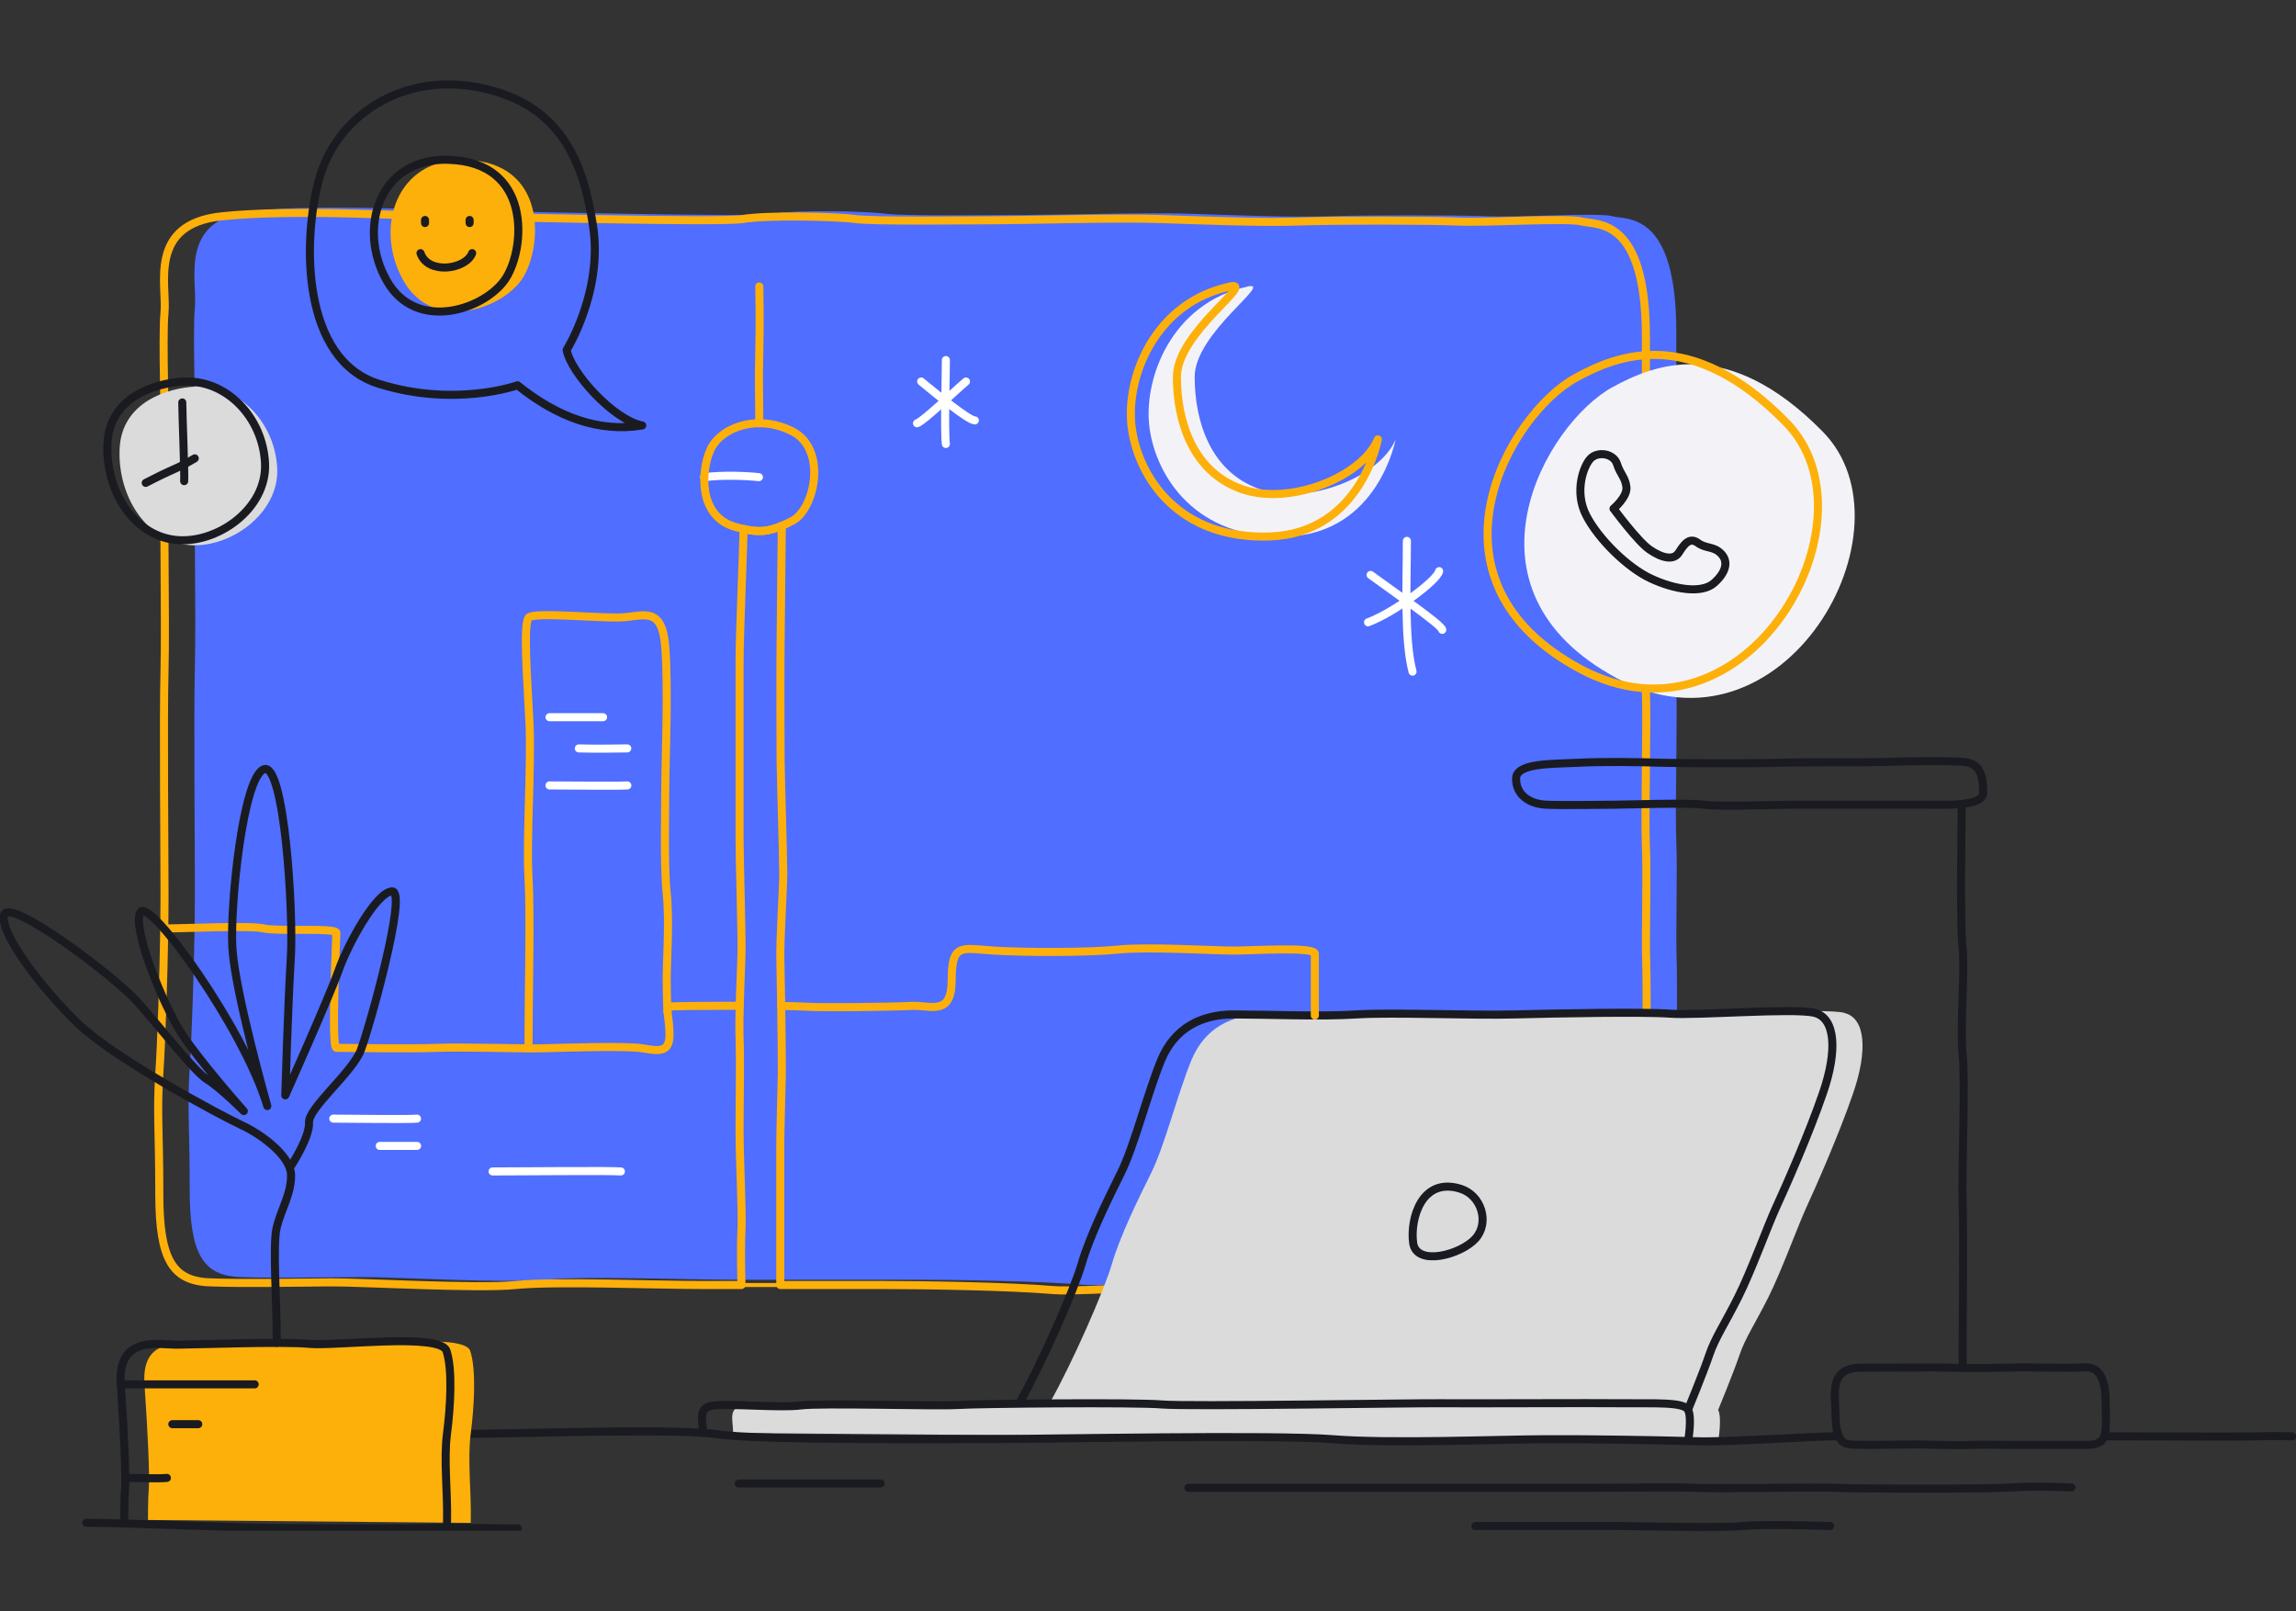 <?xml version="1.0" encoding="UTF-8"?> <svg xmlns="http://www.w3.org/2000/svg" width="570" height="400" viewBox="0 0 570 400" fill="none"><rect x="0" y="0" width="570" height="400" fill="#333333" stroke="none"/><mask id="mask0_66_266" style="mask-type:alpha" maskUnits="userSpaceOnUse" x="0" y="0" width="570" height="400"><rect width="570" height="400" fill="#D9D9D9"></rect></mask><g mask="url(#mask0_66_266)"> </g><g clip-path="url(#clip0_66_266)"><path d="M191.613 317.674H181.839C169.794 317.674 145.309 316.699 135.647 317.674C126.004 318.631 97.655 316.98 89.925 317.018C78.649 317.074 68.987 317.337 59.662 317.018C50.319 316.699 47.092 311.222 47.092 295.13C47.092 279.037 46.454 274.855 47.092 265.195C47.617 257.374 48.142 241.3 48.33 229.147C48.368 226.296 48.386 223.67 48.386 221.4C48.386 209.49 48.068 176.986 48.386 165.077C48.705 153.167 48.068 117.099 48.386 110.985C48.705 104.87 47.748 82.982 48.386 76.211C49.024 69.459 44.203 54.323 62.551 52.391C80.919 50.459 109.568 52.391 117.936 52.391C126.304 52.391 186.21 54.004 192.007 53.048C197.805 52.072 214.878 52.391 219.7 53.048C224.54 53.685 246.754 53.367 254.165 53.367C261.576 53.367 285.084 52.71 295.066 53.048C305.047 53.367 320.507 54.004 329.512 53.685C338.537 53.367 361.407 53.367 369.456 53.685C377.505 54.004 396.829 52.71 400.356 53.685C403.902 54.642 416.154 52.391 416.154 82.326V139.644C416.154 148.646 415.816 162.826 416.154 170.553C416.473 178.262 415.816 201.444 416.154 208.853C416.473 216.261 416.004 230.741 416.229 237.512C416.473 244.264 416.229 272.266 416.229 272.266V310.566C416.229 310.566 280.244 319.925 269.306 318.95C258.349 317.993 236.773 317.674 226.792 317.674H201.276" fill="#506EFF"></path><path d="M408.668 273.579V311.879C408.668 311.879 272.683 321.238 261.745 320.263C250.788 319.306 229.212 318.987 219.231 318.987H193.715V284.401C193.715 280.857 193.996 271.066 194.09 266.771C194.127 264.239 194.052 256.624 193.94 249.722C193.865 244.902 193.79 240.456 193.733 238.318C193.602 233.142 194.446 220.838 194.446 216.824C194.446 212.81 193.865 193.867 193.79 188.671C193.733 183.495 193.715 163.782 193.79 159.637C193.846 155.474 194.09 130.528 194.09 130.528C190.713 131.973 188.33 132.179 184.578 131.316C184.578 135.761 183.602 156.749 183.602 164.795V208.084C183.602 213.41 184.165 231.604 184.09 236.143C184.052 239.068 183.771 244.489 183.64 249.666C183.565 252.591 183.527 255.424 183.602 257.693C183.827 264.014 183.583 273.504 183.602 280.819C183.602 288.134 184.334 300.982 184.071 305.52C183.827 310.078 184.071 318.987 184.071 318.987H174.296C162.251 318.987 137.767 318.012 128.105 318.987C118.461 319.944 90.112 318.293 82.383 318.331C71.107 318.387 61.445 318.65 52.12 318.331C42.777 318.012 39.55 312.535 39.55 296.443C39.55 280.35 38.912 276.168 39.55 266.508C40.075 258.687 40.6 242.613 40.788 230.46C40.825 227.609 40.844 224.983 40.844 222.713C40.844 210.803 40.525 178.299 40.844 166.39C41.163 154.48 40.525 118.412 40.844 112.298C41.163 106.183 40.206 84.295 40.844 77.524C41.482 70.772 36.66 55.636 55.009 53.704C73.377 51.773 102.026 53.704 110.394 53.704C118.762 53.704 178.668 55.317 184.465 54.361C190.263 53.386 207.336 53.704 212.158 54.361C216.998 54.998 239.212 54.68 246.623 54.68C254.034 54.68 277.542 54.023 287.523 54.361C297.505 54.68 312.964 55.317 321.97 54.998C330.994 54.68 353.865 54.68 361.914 54.998C369.962 55.317 389.287 54.023 392.814 54.998C396.36 55.955 408.612 53.704 408.612 83.639V140.957C408.612 149.959 408.274 164.139 408.612 171.866C408.93 179.575 408.274 202.757 408.612 210.166C408.93 217.574 408.461 232.054 408.687 238.825C408.93 245.577 408.687 273.579 408.687 273.579H408.668Z" stroke="#FEB00A" stroke-width="2" stroke-linecap="round" stroke-linejoin="round"></path><path d="M457.898 251.429C452.626 250.172 428.799 252.123 422.139 251.654C415.478 251.185 394.428 251.579 383.621 251.841C372.814 252.104 352.852 251.279 344.259 251.841C335.666 252.404 321.801 251.841 313.771 251.841C305.741 251.841 299.081 255.161 295.76 263.207C292.439 271.235 289.099 284.533 285.778 291.191C282.458 297.849 278.011 306.983 276.079 313.642C274.146 320.3 266.097 338.587 260.563 348.34L267.58 348.415C257.336 348.49 247.73 348.64 245.272 348.809C239.925 349.147 211.426 348.265 206.285 348.922C201.144 349.578 188.837 348.453 184.709 348.922C180.581 349.39 182.007 352.41 182.007 355.711L426.548 357.756C426.548 357.756 427.561 352.035 426.548 349.991C426.548 349.991 430.45 340.519 431.838 336.374C433.227 332.21 435.722 328.609 439.043 321.969C442.364 315.311 446.247 304.508 448.461 299.687C450.675 294.867 456.491 281.794 460.094 271.272C463.696 260.75 463.133 252.704 457.88 251.466L457.898 251.429ZM296.36 348.678L310.619 348.828C303.827 348.847 298.518 348.828 296.36 348.678Z" fill="#DBDBDB"></path><path d="M183.396 368.259H218.612" stroke="#1A1B21" stroke-width="2" stroke-linecap="round" stroke-linejoin="round"></path><path d="M295.028 369.347H393.921C402.87 369.347 415.047 369.084 421.295 369.347C427.542 369.609 450.825 369.084 455.985 369.347C461.144 369.609 493.921 369.647 499.606 369.234C505.291 368.822 514.24 369.234 514.24 369.234" stroke="#1A1B21" stroke-width="2" stroke-linecap="round" stroke-linejoin="round"></path><path d="M366.285 378.818H402.045C406.923 378.818 426.435 379.362 432.401 378.818C438.368 378.274 454.353 378.818 454.353 378.818" stroke="#1A1B21" stroke-width="2" stroke-linecap="round" stroke-linejoin="round"></path><path d="M522.401 356.555C524.934 356.555 526.754 356.555 527.655 356.555C534.409 356.555 555.516 356.705 560.3 356.555C565.084 356.424 569.062 356.555 569.062 356.555" stroke="#1A1B21" stroke-width="2" stroke-linecap="round" stroke-linejoin="round"></path><path d="M456.529 356.555C455.516 356.555 454.784 356.555 454.353 356.555C448.762 356.687 427.692 358.018 421.313 357.774C420.675 357.756 419.925 357.737 419.062 357.718C411.219 357.493 394.634 357.212 383.884 357.268C371.932 357.305 345.253 358.412 330.9 357.268C316.566 356.105 260.019 357.212 248.912 357.212C237.805 357.212 187.936 357.624 177.974 356.03C177.073 355.88 175.91 355.768 174.521 355.674C160.469 354.717 123.227 356.03 109.081 356.03" stroke="#1A1B21" stroke-width="2" stroke-linecap="round" stroke-linejoin="round"></path><path d="M174.522 355.693C174.522 352.391 173.096 349.372 177.223 348.884C181.351 348.397 193.658 349.541 198.799 348.884C203.94 348.228 232.439 349.109 237.786 348.772C243.133 348.434 282.007 348.078 288.405 348.64C294.803 349.203 350.807 348.265 357.448 348.34C364.09 348.415 395.816 348.246 402.964 348.34C410.112 348.434 418.049 347.928 419.081 349.972C420.112 352.016 419.081 357.737 419.081 357.737" stroke="#1A1B21" stroke-width="2" stroke-linecap="round" stroke-linejoin="round"></path><path d="M253.058 348.321C258.593 338.568 266.642 320.281 268.574 313.623C270.506 306.965 274.953 297.83 278.274 291.172C281.595 284.514 284.934 271.216 288.255 263.188C291.576 255.161 298.236 251.822 306.266 251.822C314.296 251.822 328.161 252.385 336.754 251.822C345.347 251.26 365.31 252.104 376.116 251.822C386.923 251.541 407.992 251.147 414.634 251.635C421.276 252.122 445.122 250.172 450.394 251.41C455.666 252.648 456.21 260.694 452.608 271.216C449.006 281.738 443.189 294.811 440.976 299.631C438.762 304.451 434.878 315.255 431.557 321.913C428.236 328.571 425.741 332.172 424.353 336.317C422.964 340.463 419.062 349.934 419.062 349.934" stroke="#1A1B21" stroke-width="2" stroke-linecap="round" stroke-linejoin="round"></path><path d="M362.645 295.111C352.908 292.035 350.019 302.632 350.826 308.54C351.632 314.448 362.683 311.485 366.285 307.471C369.887 303.457 367.73 296.724 362.627 295.111H362.645Z" stroke="#1A1B21" stroke-width="2" stroke-linecap="round" stroke-linejoin="round"></path><path d="M522.401 356.555C521.857 357.999 520.619 358.693 517.936 358.693C512.12 358.693 503.902 358.693 500.338 358.693C496.792 358.712 493.152 358.506 489.174 358.693C485.178 358.862 476.473 358.543 476.473 358.543C472.927 358.543 461.632 358.862 459.062 358.543C457.88 358.412 457.054 357.699 456.529 356.555C455.91 355.205 455.666 353.235 455.666 350.797C455.666 346.296 453.902 339.525 461.951 339.525C470 339.525 480.825 339.356 484.221 339.525C487.598 339.675 497.936 339.543 500.675 339.45C503.415 339.356 514.052 339.693 517.279 339.45C520.506 339.206 522.758 341.138 522.758 348.302C522.758 352.166 523.039 354.867 522.401 356.555Z" stroke="#1A1B21" stroke-width="2" stroke-linecap="round" stroke-linejoin="round"></path><path d="M487.242 339.581C487.242 328.028 487.486 306.496 487.242 298.45C486.998 290.403 487.955 268.159 487.242 261.763C486.529 255.367 487.88 240.7 487.204 235.017C486.529 229.334 487.036 199.756 487.036 199.756" stroke="#1A1B21" stroke-width="2" stroke-linecap="round" stroke-linejoin="round"></path><path d="M492.326 196.793C492.326 200.281 482.627 199.756 478.105 199.756H445.516C440.844 199.756 426.454 200.3 422.983 199.756C419.512 199.212 403.396 199.756 400.807 199.756C398.218 199.756 387.974 199.944 383.827 199.756C379.681 199.569 376.379 197.318 376.379 193.323C376.379 189.328 385.385 189.684 391.801 189.347C398.218 189.009 407.054 189.178 412.608 189.347C418.161 189.515 437.749 189.515 441.201 189.347C444.653 189.178 463.902 189.29 468.067 189.14C472.233 188.99 483.396 188.765 487.523 189.14C491.651 189.515 492.345 192.629 492.345 196.793H492.326Z" stroke="#1A1B21" stroke-width="2" stroke-linecap="round" stroke-linejoin="round"></path><path d="M193.94 249.722C194.052 256.624 194.127 264.239 194.09 266.771C193.996 271.066 193.733 280.857 193.715 284.401V318.987H184.052C184.052 318.987 183.809 310.078 184.052 305.52C184.315 300.982 183.602 288.134 183.583 280.819C183.565 273.504 183.809 264.014 183.583 257.693C183.508 255.424 183.546 252.591 183.621 249.666C183.752 244.489 184.034 239.068 184.071 236.143C184.146 231.604 183.583 213.41 183.583 208.084V164.795C183.583 156.749 184.578 135.761 184.559 131.316C188.311 132.179 190.694 131.973 194.071 130.528C194.071 130.528 193.827 155.474 193.771 159.637C193.715 163.782 193.733 183.495 193.771 188.671C193.846 193.867 194.428 212.829 194.428 216.824C194.428 220.819 193.583 233.142 193.715 238.318C193.771 240.456 193.846 244.902 193.921 249.722H193.94Z" stroke="#FEB00A" stroke-linecap="round" stroke-linejoin="round"></path><path d="M193.94 249.722C196.548 249.759 198.574 249.797 199.55 249.872C204.034 250.191 221.52 249.947 226.266 249.703C231.013 249.441 236.266 252.442 236.266 243.214C236.266 233.986 238.762 235.467 246.754 235.974C254.747 236.462 270.469 236.462 277.711 235.711C284.953 234.961 301.445 235.974 306.191 235.974C310.938 235.974 326.416 234.961 326.416 236.724V252.085" stroke="#FEB00A" stroke-width="2" stroke-linecap="round" stroke-linejoin="round"></path><path d="M183.621 249.665C175.291 249.665 166.829 249.74 166.21 249.872C165.084 250.115 166.21 252.366 166.21 256.905C166.21 261.444 163.415 260.881 159.456 260.225C155.478 259.568 139.606 260.094 134.841 260.225C130.075 260.356 114.728 259.85 108.649 260.112C102.57 260.375 84.841 260.112 83.508 260.112C82.176 260.112 83.508 232.86 83.508 231.547C83.508 230.234 68.968 231.285 65.535 230.478C62.083 229.672 46.248 230.478 40.769 230.478" stroke="#FEB00A" stroke-width="2" stroke-linecap="round" stroke-linejoin="round"></path><path d="M131.201 260.225C131.201 247.546 131.745 226.896 131.201 217.649C130.657 208.402 131.951 189.947 131.445 179.35C130.938 168.753 129.794 154.629 131.313 153.26C132.833 151.891 148.856 153.523 154.297 153.26C159.737 152.998 164.353 150.278 165.16 160.594C165.966 170.91 165.16 189.665 165.16 195.649C165.16 201.632 164.803 214.93 165.516 221.738C166.229 228.546 165.516 239.087 165.516 242.388C165.516 247.283 165.704 251.241 165.704 251.241" stroke="#FEB00A" stroke-width="2" stroke-linecap="round" stroke-linejoin="round"></path><path d="M188.499 105.058C188.518 98.719 188.293 95.099 188.499 87.484C188.705 79.869 188.499 71.11 188.499 71.11" stroke="#FEB00A" stroke-width="2" stroke-linecap="round" stroke-linejoin="round"></path><path d="M184.559 131.316V131.222" stroke="#FEB00A" stroke-linecap="round" stroke-linejoin="round"></path><path d="M193.715 319.025V318.987" stroke="#FEB00A" stroke-linecap="round" stroke-linejoin="round"></path><path d="M309.662 71.128C316.567 69.628 296.585 82.532 296.585 93.56C296.585 104.589 300.507 117.099 312.645 121.394C324.784 125.689 342.72 118.224 346.473 109.072C346.473 109.072 342.176 132.423 319.568 133.173C296.961 133.923 287.054 118.412 285.385 106.277C283.715 94.142 290.807 75.236 309.681 71.147L309.662 71.128Z" fill="#F3F3F7"></path><path d="M122.289 290.797C130.207 290.797 151.67 290.572 154.146 290.797" stroke="white" stroke-width="2" stroke-linecap="round" stroke-linejoin="round"></path><path d="M94.278 284.458H103.546" stroke="white" stroke-width="2" stroke-linecap="round" stroke-linejoin="round"></path><path d="M82.739 277.687C86.585 277.687 101.726 277.912 103.527 277.687" stroke="white" stroke-width="2" stroke-linecap="round" stroke-linejoin="round"></path><path d="M136.417 194.974C141.163 194.974 153.039 195.124 155.741 194.974" stroke="white" stroke-width="2" stroke-linecap="round" stroke-linejoin="round"></path><path d="M143.696 185.783C147.805 185.933 154.465 185.783 155.722 185.783" stroke="white" stroke-width="2" stroke-linecap="round" stroke-linejoin="round"></path><path d="M136.417 178.037H149.719" stroke="white" stroke-width="2" stroke-linecap="round" stroke-linejoin="round"></path><path d="M174.841 118.45C179.625 117.849 185.554 118.131 188.405 118.45" stroke="white" stroke-width="2" stroke-linecap="round" stroke-linejoin="round"></path><path d="M234.822 89.378C234.822 92.96 234.41 107.065 234.822 110.216" stroke="white" stroke-width="2" stroke-linecap="round" stroke-linejoin="round"></path><path d="M228.687 94.705C232.064 97.481 240.394 104.364 242.008 104.364" stroke="white" stroke-width="2" stroke-linecap="round" stroke-linejoin="round"></path><path d="M239.812 94.705C237.186 96.899 229.418 104.458 227.655 105.077" stroke="white" stroke-width="2" stroke-linecap="round" stroke-linejoin="round"></path><path d="M349.268 134.261C349.268 144.37 348.555 158.718 350.675 166.727" stroke="white" stroke-width="2" stroke-linecap="round" stroke-linejoin="round"></path><path d="M339.625 154.479C345.985 152.135 356.81 144.126 357.28 141.782" stroke="white" stroke-width="2" stroke-linecap="round" stroke-linejoin="round"></path><path d="M340.263 142.72C346.041 146.959 358.049 155.192 358.049 156.355" stroke="white" stroke-width="2" stroke-linecap="round" stroke-linejoin="round"></path><path d="M196.679 129.309C195.741 129.797 194.878 130.209 194.071 130.528C190.694 131.972 188.311 132.179 184.559 131.316C183.884 131.166 183.189 130.978 182.42 130.753C173.471 128.146 173.94 117.136 176.341 111.697C177.992 107.965 182.795 105.076 188.499 105.058C191.107 105.058 193.902 105.658 196.679 107.064C205.478 111.547 202.27 126.421 196.679 129.309Z" stroke="#FEB00A" stroke-width="2" stroke-linecap="round" stroke-linejoin="round"></path><path d="M305.253 71.128C312.158 69.628 292.176 82.532 292.176 93.56C292.176 104.589 296.098 117.099 308.236 121.394C320.375 125.689 338.311 118.224 342.064 109.072C342.064 109.072 337.767 132.423 315.159 133.173C292.552 133.923 282.645 118.412 280.976 106.277C279.306 94.142 286.398 75.236 305.272 71.147L305.253 71.128Z" stroke="#FEB00A" stroke-width="2" stroke-linecap="round" stroke-linejoin="round"></path><path d="M116.867 378.03C117.073 370.415 116.004 362.501 116.867 355.861C117.73 349.221 118.274 339.806 116.717 335.305C115.16 330.803 89.024 334.235 82.589 333.598C76.154 332.96 53.884 333.804 49.587 333.804C45.291 333.804 35.009 331.441 35.873 343.651C36.736 355.861 37.167 366.777 36.942 369.346C36.717 371.916 36.736 377.318 36.736 377.318" fill="#FEB00A"></path><path d="M30 343.651H63.227" stroke="#1A1B21" stroke-width="2" stroke-linecap="round" stroke-linejoin="round"></path><path d="M42.777 353.535H49.231" stroke="#1A1B21" stroke-width="2" stroke-linecap="round" stroke-linejoin="round"></path><path d="M32 366.871C33.426 366.871 39.43 367.096 41.437 366.871" stroke="#1A1B21" stroke-width="2" stroke-linecap="round" stroke-linejoin="round"></path><path d="M110.976 378.03C111.182 370.415 110.113 362.501 110.976 355.861C111.839 349.221 112.383 339.806 110.826 335.305C109.268 330.803 83.133 334.235 76.698 333.598C70.263 332.96 47.993 333.804 43.696 333.804C39.4 333.804 29.118 331.441 29.981 343.651C30.844 355.861 31.276 366.777 31.051 369.346C30.826 371.916 30.844 377.318 30.844 377.318" stroke="#1A1B21" stroke-width="2" stroke-linecap="round" stroke-linejoin="round"></path><path d="M21.426 378C29.568 378 61.482 379.294 68.349 379.294C75.216 379.294 98.124 379.5 105.422 379.294C112.72 379.088 125.347 379.482 128.555 379.388" stroke="#1A1B21" stroke-width="2" stroke-linecap="round" stroke-linejoin="round"></path><path d="M68.706 333.335C68.706 321.838 67.636 309.084 68.706 304.658C69.775 300.231 72.42 296.161 72.251 291.547C72.083 286.933 64.991 281.625 60.038 279.337C55.084 277.049 28.518 262.87 19.475 254.186C10.432 245.502 -0.206 231.547 1.032 227.121C2.27 222.695 28.48 242.351 34.146 248.728C39.812 255.105 48.312 266.077 51.501 268.027C54.691 269.978 60.525 275.811 60.525 275.811C60.525 275.811 49.362 263.245 44.934 256.324C40.507 249.403 32.721 230.422 34.841 226.464C36.961 222.507 60.657 255.367 66.36 274.554C66.36 274.554 58.218 245.877 57.674 235.073C57.13 224.27 60.338 193.098 65.46 190.978C70.582 188.859 72.908 226.389 72.195 237.906C71.482 249.422 70.826 271.91 70.826 271.91C70.826 271.91 81.745 247.471 84.053 240.925C86.36 234.379 93.433 221.438 97.336 221.269C101.238 221.1 91.67 255.273 89.55 260.75C87.43 266.227 76.473 275.098 76.717 278.643C76.961 282.188 72.401 289.184 72.401 289.184" stroke="#1A1B21" stroke-width="2" stroke-linecap="round" stroke-linejoin="round"></path><path d="M400.375 96.074C383.659 105.189 360.206 146.302 401.464 168.396C442.721 190.491 476.304 131.41 452.552 107.196C428.799 82.982 410.6 90.503 400.375 96.074Z" fill="#F3F3F7"></path><path d="M400.563 126.271C400.563 126.271 404.053 123.345 403.771 120.906C403.49 118.468 402.27 117.793 401.426 115.167C400.582 112.523 396.623 111.96 394.841 113.854C393.058 115.749 390.788 122.144 393.809 127.977C396.829 133.81 403.978 140.881 409.812 143.601C415.647 146.339 422.439 147.465 425.535 144.726C428.63 141.988 429.118 139.268 427.223 137.393C425.347 135.517 423.546 136.267 421.482 134.748C419.418 133.248 418.086 135.123 416.773 137.187C415.46 139.25 412.533 138.499 409.531 136.436C406.529 134.373 400.582 126.271 400.582 126.271H400.563Z" stroke="#1A1B21" stroke-width="2" stroke-linecap="round" stroke-linejoin="round"></path><path d="M391.257 93.748C374.54 102.863 351.088 143.976 392.345 166.071C433.602 188.165 467.186 129.084 443.433 104.87C419.681 80.656 401.482 88.177 391.257 93.748Z" stroke="#FEB00A" stroke-width="2" stroke-linecap="round" stroke-linejoin="round"></path><path d="M159.437 105.621C152.251 104.233 141.67 92.454 140.675 86.865C140.675 86.865 149.662 72.498 147.261 56.33C144.859 40.163 139.268 26.002 119.512 21.82C99.756 17.637 83.396 29.003 79.193 44.57C74.991 60.138 75.009 89.266 93.959 95.249C112.908 101.232 128.48 95.643 128.48 95.643C138.424 103.614 148.705 107.365 159.418 105.621H159.437Z" stroke="#1A1B21" stroke-width="2" stroke-linecap="round" stroke-linejoin="round"></path><path d="M115.535 39.656C98.293 39.15 92.758 56.668 100.188 69.722C107.617 82.776 124.934 76.699 129.794 68.972C134.653 61.244 136.023 40.275 115.516 39.675L115.535 39.656Z" fill="#FEB00A"></path><path d="M105.516 54.605V55.374" stroke="#1A1B21" stroke-width="2" stroke-linecap="round" stroke-linejoin="round"></path><path d="M116.585 54.605V55.374" stroke="#1A1B21" stroke-width="2" stroke-linecap="round" stroke-linejoin="round"></path><path d="M104.39 62.838C106.266 68.278 115.685 66.89 117.223 62.838" stroke="#1A1B21" stroke-width="2" stroke-linecap="round" stroke-linejoin="round"></path><path d="M111.388 39.656C94.146 39.15 88.612 56.668 96.041 69.722C103.471 82.776 120.788 76.699 125.647 68.972C130.506 61.244 131.876 40.275 111.37 39.675L111.388 39.656Z" stroke="#1A1B21" stroke-width="2" stroke-linecap="round" stroke-linejoin="round"></path><path d="M48.537 95.961C59.212 95.398 68.274 104.832 68.818 116.236C69.362 127.64 56.679 136.511 46.36 135.236C36.041 133.96 29.156 122.932 29.7 111.341C30.244 99.75 41.651 96.317 48.537 95.961Z" fill="#DBDBDB"></path><path d="M45.253 99.9C45.253 103.107 45.871 117.193 45.722 119.444" stroke="#1A1B21" stroke-width="2" stroke-linecap="round" stroke-linejoin="round"></path><path d="M48.349 113.779C45.704 115.374 44.184 116.03 42.045 116.987C39.906 117.943 36.173 119.875 36.173 119.875" stroke="#1A1B21" stroke-width="2" stroke-linecap="round" stroke-linejoin="round"></path><path d="M45.516 94.723C56.191 94.16 65.253 103.595 65.797 114.998C66.341 126.402 53.659 135.273 43.34 133.998C33.021 132.723 26.135 121.694 26.679 110.103C27.223 98.512 38.63 95.079 45.516 94.723Z" stroke="#1A1B21" stroke-width="2" stroke-linecap="round" stroke-linejoin="round"></path></g><defs><clipPath id="clip0_66_266"><rect width="570" height="360" fill="white" transform="translate(0 20)"></rect></clipPath></defs></svg> 